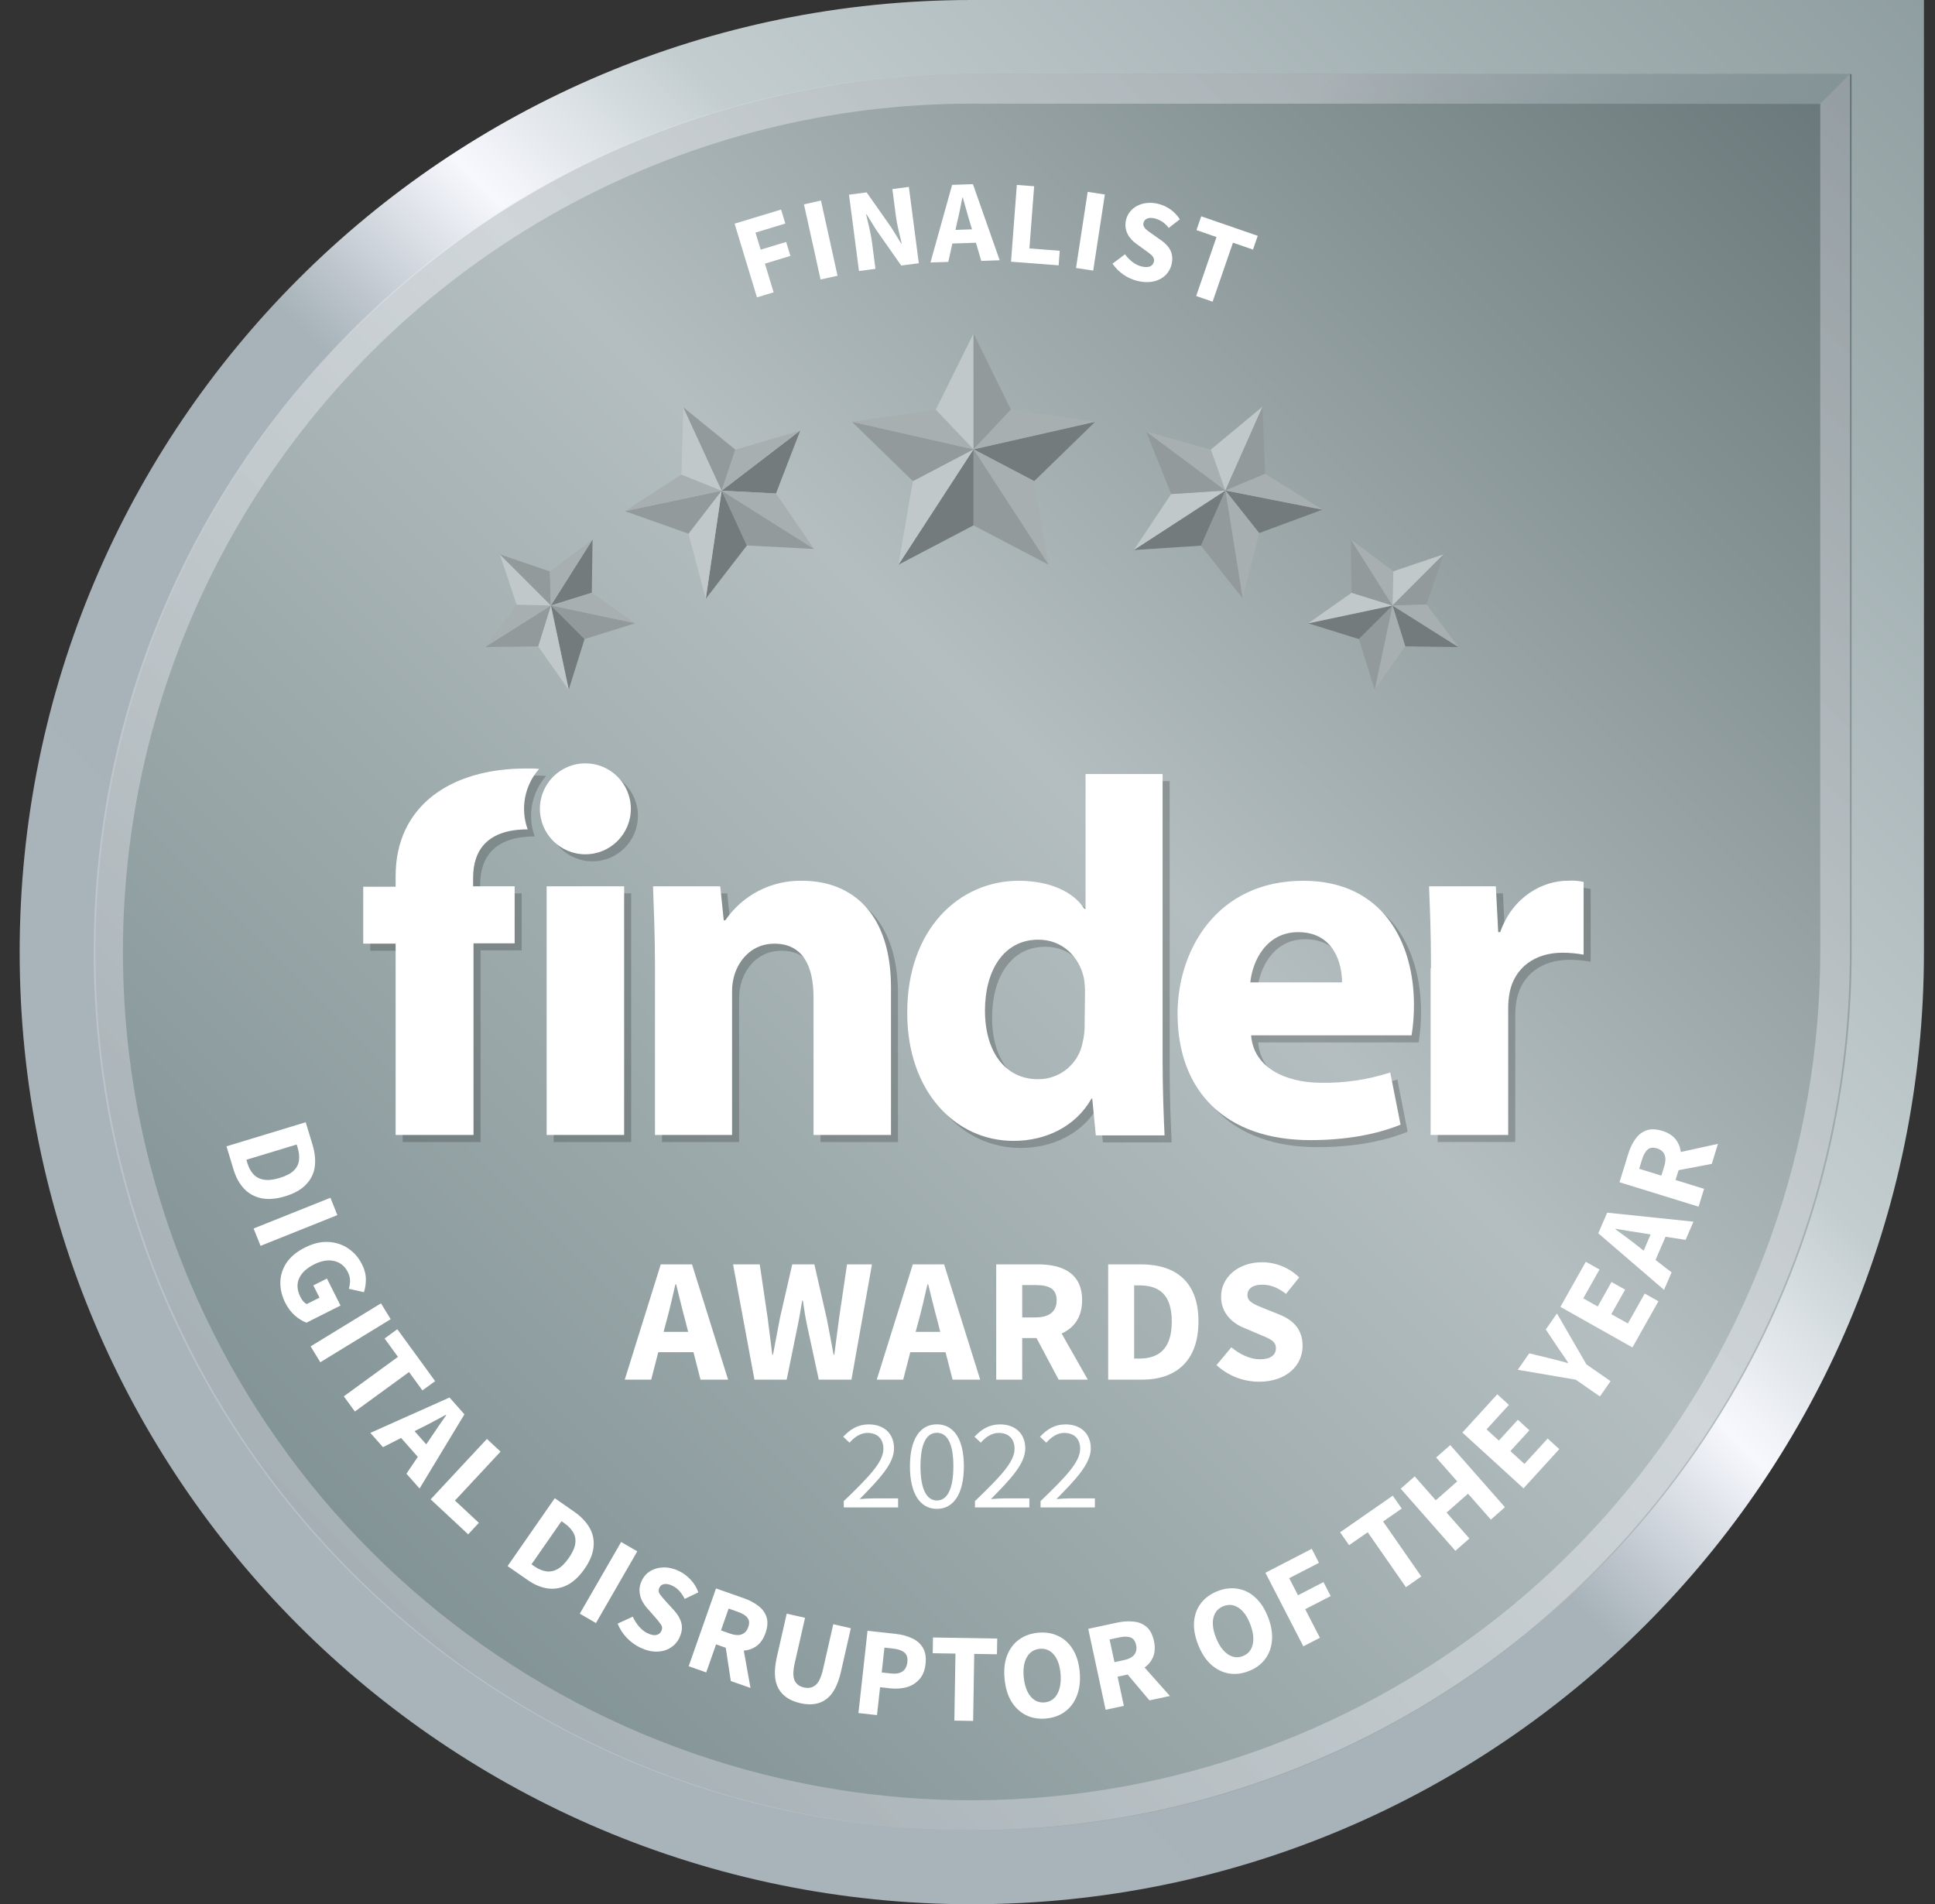 <svg width="63" height="62" viewBox="0 0 63 62" fill="none" xmlns="http://www.w3.org/2000/svg">
<rect x="0" y="0" width="63" height="62" fill="#333333" stroke="none"/>
<path d="M62.64 31C62.64 48.121 48.761 62 31.64 62C14.519 62 0.64 48.121 0.64 31C0.64 13.879 14.519 0 31.64 0H62.64V31Z" fill="url(#paint0_linear_704_3287)"/>
<path d="M60.286 31C60.286 46.787 47.484 59.589 31.697 59.589C15.91 59.589 3.109 46.787 3.109 31C3.109 15.213 15.91 2.411 31.697 2.411H60.286V31Z" fill="url(#paint1_linear_704_3287)"/>
<g opacity="0.5">
<path d="M59.264 3.375V31C59.26 37.373 57.053 43.549 53.017 48.481C48.981 53.413 43.364 56.799 37.118 58.064C30.872 59.33 24.38 58.397 18.742 55.424C13.105 52.452 8.669 47.621 6.185 41.752C4.408 37.552 3.698 32.977 4.121 28.435C4.543 23.894 6.083 19.528 8.604 15.727C11.125 11.926 14.548 8.809 18.568 6.653C22.587 4.498 27.078 3.372 31.639 3.375H59.264ZM60.228 2.411H31.639C15.852 2.411 3.05 15.213 3.05 31C3.05 46.787 15.852 59.589 31.639 59.589C47.426 59.589 60.228 46.787 60.228 31V2.411Z" fill="url(#paint2_linear_704_3287)"/>
</g>
<path opacity="0.9" d="M43.064 2.411V3.387H59.253L60.229 2.411H43.064Z" fill="url(#paint3_linear_704_3287)"/>
<path d="M21.513 41.166H22.531L23.705 44.919H22.807L22.578 44.026H21.432L21.202 44.919H20.341L21.513 41.166ZM21.605 43.365H22.405L22.318 43.02C22.215 42.646 22.111 42.203 22.014 41.815H21.991C21.898 42.211 21.8 42.649 21.697 43.02L21.605 43.365Z" fill="white"/>
<path d="M23.867 41.166H24.736L24.995 42.921C25.041 43.313 25.099 43.71 25.145 44.108H25.167C25.242 43.71 25.317 43.313 25.392 42.921L25.794 41.166H26.514L26.916 42.921C26.991 43.301 27.066 43.705 27.14 44.108H27.163C27.216 43.706 27.267 43.307 27.319 42.921L27.578 41.166H28.39L27.722 44.919H26.658L26.29 43.215C26.226 42.928 26.18 42.622 26.14 42.346H26.117C26.071 42.622 26.024 42.927 25.961 43.215L25.613 44.919H24.563L23.867 41.166Z" fill="white"/>
<path d="M29.72 41.166H30.738L31.913 44.919H31.015L30.785 44.026H29.637L29.407 44.919H28.546L29.72 41.166ZM29.811 43.365H30.612L30.526 43.02C30.422 42.646 30.318 42.203 30.22 41.815H30.197C30.105 42.211 30.007 42.649 29.904 43.02L29.811 43.365Z" fill="white"/>
<path d="M32.435 41.166H33.788C34.581 41.166 35.232 41.443 35.232 42.335C35.232 42.887 34.967 43.238 34.564 43.417L35.416 44.919H34.467L33.747 43.566H33.281V44.919H32.435V41.166ZM33.719 42.893C34.162 42.893 34.403 42.703 34.403 42.335C34.403 41.966 34.162 41.84 33.719 41.84H33.281V42.893H33.719Z" fill="white"/>
<path d="M36.08 41.166H37.139C38.287 41.166 39.02 41.736 39.02 43.025C39.02 44.315 38.284 44.92 37.183 44.92H36.08V41.166ZM37.087 44.234C37.725 44.234 38.151 43.923 38.151 43.028C38.151 42.133 37.726 41.85 37.087 41.85H36.926V44.233L37.087 44.234Z" fill="white"/>
<path d="M39.607 44.447L40.09 43.866C40.361 44.095 40.706 44.257 41.017 44.257C41.368 44.257 41.541 44.119 41.541 43.894C41.541 43.658 41.328 43.583 41 43.446L40.511 43.238C40.125 43.083 39.756 42.761 39.756 42.214C39.756 41.592 40.309 41.097 41.092 41.097C41.544 41.099 41.977 41.276 42.3 41.592L41.869 42.127C41.621 41.937 41.391 41.828 41.092 41.828C40.792 41.828 40.614 41.955 40.614 42.168C40.614 42.397 40.861 42.479 41.184 42.611L41.667 42.806C42.122 42.991 42.41 43.296 42.41 43.825C42.41 44.447 41.893 44.987 40.994 44.987C40.48 44.987 39.985 44.794 39.607 44.447Z" fill="white"/>
<g opacity="0.2">
<path d="M21.554 31.674C21.554 30.67 21.515 29.807 21.49 29.087H23.677L23.792 30.194H23.844C24.12 29.788 24.493 29.458 24.929 29.233C25.365 29.009 25.851 28.896 26.341 28.906C28.001 28.906 29.237 30.001 29.237 32.382V37.183H26.715V32.705C26.715 31.663 26.355 30.955 25.441 30.955C24.746 30.955 24.334 31.431 24.166 31.895C24.094 32.097 24.059 32.311 24.064 32.526V37.183H21.554V31.672V31.674Z" fill="black"/>
<path d="M38.082 25.432V34.776C38.082 35.69 38.121 36.642 38.147 37.196H35.908L35.793 35.999H35.767C35.251 36.913 34.275 37.376 33.231 37.376C31.314 37.376 29.769 35.741 29.769 33.218C29.756 30.49 31.455 28.907 33.399 28.907C34.39 28.907 35.175 29.254 35.536 29.82H35.574V25.432H38.082ZM35.556 32.511C35.556 32.36 35.543 32.209 35.518 32.06C35.363 31.378 34.823 30.825 34.037 30.825C32.892 30.825 32.3 31.854 32.3 33.129C32.3 34.507 32.981 35.368 34.025 35.368C34.371 35.371 34.708 35.251 34.975 35.029C35.242 34.808 35.421 34.499 35.482 34.158C35.528 33.968 35.549 33.774 35.544 33.579L35.556 32.511Z" fill="black"/>
<path d="M40.965 33.939C41.042 34.982 42.072 35.483 43.256 35.483C44.016 35.495 44.772 35.382 45.495 35.149L45.829 36.848C45.006 37.183 43.988 37.35 42.894 37.35C40.139 37.35 38.57 35.767 38.57 33.231C38.57 31.172 39.844 28.906 42.663 28.906C45.276 28.906 46.267 30.94 46.267 32.948C46.267 33.28 46.241 33.611 46.189 33.939H40.965ZM43.925 32.214C43.925 31.596 43.655 30.58 42.496 30.58C41.441 30.58 41.004 31.545 40.939 32.214H43.925Z" fill="black"/>
<path d="M46.822 31.751C46.822 30.554 46.783 29.782 46.757 29.087H48.932L49.01 30.579H49.074C49.486 29.408 50.477 28.906 51.263 28.906C51.439 28.893 51.617 28.905 51.79 28.945V31.313C51.565 31.272 51.337 31.25 51.108 31.249C50.181 31.249 49.551 31.75 49.386 32.523C49.349 32.709 49.332 32.899 49.334 33.089V37.182H46.809V31.751H46.822Z" fill="black"/>
<path d="M20.55 29.087H18.027V37.183H20.55V29.087Z" fill="black"/>
<path d="M15.633 28.803C15.633 27.915 16.096 27.233 17.409 27.233C17.288 26.901 17.259 26.544 17.325 26.197C17.391 25.85 17.549 25.528 17.782 25.263C17.64 25.251 17.499 25.251 17.357 25.251C14.86 25.251 13.109 26.499 13.109 28.753V29.1H12.054V30.954H13.11V37.183H15.646V30.943H16.984V29.087H15.633V28.803Z" fill="black"/>
<path d="M19.288 28.044C20.106 28.044 20.769 27.381 20.769 26.564C20.769 25.746 20.106 25.083 19.288 25.083C18.471 25.083 17.808 25.746 17.808 26.564C17.808 27.381 18.471 28.044 19.288 28.044Z" fill="black"/>
</g>
<path d="M21.325 31.445C21.325 30.441 21.286 29.578 21.261 28.857H23.449L23.564 29.964H23.615C23.892 29.559 24.265 29.229 24.701 29.004C25.137 28.779 25.622 28.667 26.113 28.677C27.773 28.677 29.009 29.771 29.009 32.152V36.953H26.487V32.476C26.487 31.433 26.126 30.725 25.212 30.725C24.517 30.725 24.106 31.202 23.938 31.665C23.865 31.867 23.831 32.081 23.835 32.297V36.953H21.325V31.442V31.445Z" fill="white"/>
<path d="M37.852 25.202V34.546C37.852 35.46 37.89 36.412 37.916 36.966H35.677L35.562 35.769H35.537C35.02 36.683 34.044 37.146 33.001 37.146C31.083 37.146 29.538 35.511 29.538 32.988C29.526 30.26 31.225 28.677 33.168 28.677C34.159 28.677 34.945 29.024 35.305 29.59H35.344V25.202H37.852ZM35.326 32.281C35.325 32.13 35.313 31.979 35.287 31.831C35.133 31.148 34.592 30.595 33.807 30.595C32.661 30.595 32.069 31.624 32.069 32.899C32.069 34.277 32.751 35.138 33.794 35.138C34.141 35.141 34.477 35.021 34.744 34.8C35.011 34.578 35.191 34.269 35.251 33.928C35.297 33.738 35.318 33.544 35.314 33.349L35.326 32.281Z" fill="white"/>
<path d="M40.734 33.71C40.812 34.752 41.841 35.254 43.025 35.254C43.785 35.266 44.541 35.153 45.264 34.919L45.599 36.618C44.775 36.953 43.758 37.121 42.664 37.121C39.908 37.121 38.339 35.538 38.339 33.002C38.339 30.942 39.613 28.677 42.432 28.677C45.045 28.677 46.036 30.711 46.036 32.718C46.037 33.05 46.011 33.382 45.959 33.71H40.734ZM43.695 31.985C43.695 31.367 43.424 30.35 42.266 30.35C41.211 30.35 40.773 31.315 40.708 31.985H43.695Z" fill="white"/>
<path d="M46.591 31.521C46.591 30.324 46.553 29.552 46.527 28.857H48.702L48.779 30.349H48.844C49.255 29.178 50.247 28.676 51.032 28.676C51.209 28.663 51.387 28.676 51.56 28.715V31.083C51.335 31.042 51.106 31.02 50.878 31.019C49.95 31.019 49.32 31.521 49.155 32.293C49.119 32.479 49.101 32.669 49.104 32.859V36.953H46.578V31.521H46.591Z" fill="white"/>
<path d="M20.321 28.857H17.798V36.953H20.321V28.857Z" fill="white"/>
<path d="M15.404 28.573C15.404 27.685 15.868 27.003 17.18 27.003C17.06 26.672 17.031 26.314 17.096 25.967C17.162 25.62 17.32 25.298 17.554 25.034C17.412 25.021 17.271 25.021 17.129 25.021C14.632 25.021 12.881 26.27 12.881 28.523V28.87H11.826V30.724H12.881V36.953H15.417V30.713H16.756V28.857H15.404V28.573Z" fill="white"/>
<path d="M19.058 27.815C19.876 27.815 20.539 27.152 20.539 26.334C20.539 25.516 19.876 24.854 19.058 24.854C18.24 24.854 17.578 25.516 17.578 26.334C17.578 27.152 18.24 27.815 19.058 27.815Z" fill="white"/>
<path d="M33.672 15.665L31.697 14.629L35.657 13.732L33.672 15.665Z" fill="#737B7C"/>
<path d="M34.141 18.387L31.697 14.629L33.672 15.665L34.141 18.387Z" fill="#A8AFB0"/>
<path d="M31.697 17.106V14.629L34.141 18.387L31.697 17.106Z" fill="#939A9C"/>
<path d="M29.251 18.387L31.696 14.629V17.105L29.251 18.387Z" fill="#737B7C"/>
<path d="M29.721 15.665L31.696 14.629L29.251 18.387L29.721 15.665Z" fill="#C1C8C9"/>
<path d="M27.736 13.732L31.697 14.629L29.721 15.665L27.736 13.732Z" fill="#939A9C"/>
<path d="M30.469 13.337L31.697 14.629L27.736 13.732L30.469 13.337Z" fill="#A8AFB0"/>
<path d="M31.696 10.86V14.629L30.468 13.337L31.696 10.86Z" fill="#C1C8C9"/>
<path d="M32.914 13.337L31.697 14.629V10.86L32.914 13.337Z" fill="#939A9C"/>
<path d="M35.657 13.732L32.914 13.337L31.697 14.629L35.657 13.732Z" fill="#A8AFB0"/>
<path d="M45.752 21.044L45.337 19.714L47.484 21.068L45.752 21.044Z" fill="#737B7C"/>
<path d="M44.757 22.455L45.337 19.714L45.752 21.044L44.757 22.455Z" fill="#A8AFB0"/>
<path d="M44.242 20.809L45.337 19.714L44.757 22.456L44.242 20.809Z" fill="#939A9C"/>
<path d="M42.595 20.294L45.337 19.714L44.242 20.808L42.595 20.294Z" fill="#737B7C"/>
<path d="M44.006 19.299L45.337 19.714L42.595 20.294L44.006 19.299Z" fill="#C1C8C9"/>
<path d="M43.982 17.567L45.337 19.714L44.005 19.299L43.982 17.567Z" fill="#939A9C"/>
<path d="M45.365 18.6L45.337 19.714L43.982 17.567L45.365 18.6Z" fill="#A8AFB0"/>
<path d="M47.003 18.048L45.337 19.714L45.365 18.6L47.003 18.048Z" fill="#C1C8C9"/>
<path d="M46.446 19.681L45.337 19.714L47.003 18.048L46.446 19.681Z" fill="#939A9C"/>
<path d="M47.484 21.068L46.446 19.681L45.337 19.714L47.484 21.068Z" fill="#A8AFB0"/>
<path d="M40.995 17.356L39.896 15.97L43.056 16.594L40.995 17.356Z" fill="#737B7C"/>
<path d="M40.459 19.481L39.896 15.97L40.995 17.356L40.459 19.481Z" fill="#A8AFB0"/>
<path d="M39.099 17.766L39.895 15.97L40.459 19.481L39.099 17.766Z" fill="#939A9C"/>
<path d="M36.915 17.908L39.896 15.97L39.099 17.766L36.915 17.908Z" fill="#737B7C"/>
<path d="M38.131 16.086L39.896 15.97L36.915 17.908L38.131 16.086Z" fill="#C1C8C9"/>
<path d="M37.314 14.046L39.897 15.97L38.132 16.085L37.314 14.046Z" fill="#939A9C"/>
<path d="M39.422 14.639L39.897 15.97L37.314 14.046L39.422 14.639Z" fill="#A8AFB0"/>
<path d="M41.108 13.238L39.895 15.97L39.421 14.639L41.108 13.238Z" fill="#C1C8C9"/>
<path d="M41.194 15.425L39.896 15.97L41.108 13.238L41.194 15.425Z" fill="#939A9C"/>
<path d="M43.056 16.594L41.194 15.425L39.896 15.97L43.056 16.594Z" fill="#A8AFB0"/>
<path d="M25.264 16.068L23.497 15.976L26.054 14.018L25.264 16.068Z" fill="#737B7C"/>
<path d="M26.504 17.874L23.497 15.976L25.264 16.068L26.504 17.874Z" fill="#A8AFB0"/>
<path d="M24.318 17.761L23.497 15.976L26.504 17.874L24.318 17.761Z" fill="#939A9C"/>
<path d="M22.98 19.493L23.497 15.976L24.317 17.761L22.98 19.493Z" fill="#737B7C"/>
<path d="M22.415 17.376L23.496 15.976L22.979 19.493L22.415 17.376Z" fill="#C1C8C9"/>
<path d="M20.345 16.642L23.496 15.976L22.416 17.376L20.345 16.642Z" fill="#939A9C"/>
<path d="M22.184 15.452L23.496 15.976L20.345 16.642L22.184 15.452Z" fill="#A8AFB0"/>
<path d="M22.249 13.261L23.497 15.976L22.185 15.452L22.249 13.261Z" fill="#C1C8C9"/>
<path d="M23.945 14.642L23.496 15.976L22.247 13.261L23.945 14.642Z" fill="#939A9C"/>
<path d="M26.054 14.018L23.946 14.642L23.497 15.976L26.054 14.018Z" fill="#A8AFB0"/>
<path d="M19.268 19.299L17.937 19.714L19.292 17.567L19.268 19.299Z" fill="#737B7C"/>
<path d="M20.679 20.294L17.937 19.714L19.268 19.299L20.679 20.294Z" fill="#A8AFB0"/>
<path d="M19.032 20.808L17.937 19.714L20.679 20.294L19.032 20.808Z" fill="#939A9C"/>
<path d="M18.517 22.455L17.937 19.714L19.032 20.808L18.517 22.455Z" fill="#737B7C"/>
<path d="M17.521 21.045L17.936 19.714L18.516 22.456L17.521 21.045Z" fill="#C1C8C9"/>
<path d="M15.79 21.068L17.937 19.714L17.522 21.045L15.79 21.068Z" fill="#939A9C"/>
<path d="M16.824 19.686L17.937 19.714L15.79 21.068L16.824 19.686Z" fill="#A8AFB0"/>
<path d="M16.271 18.048L17.937 19.714L16.823 19.686L16.271 18.048Z" fill="#C1C8C9"/>
<path d="M17.904 18.605L17.937 19.714L16.271 18.048L17.904 18.605Z" fill="#939A9C"/>
<path d="M19.291 17.567L17.904 18.605L17.936 19.714L19.291 17.567Z" fill="#A8AFB0"/>
<path d="M7.374 37.323L9.953 36.539L10.174 37.267C10.254 37.53 10.279 37.772 10.248 37.992C10.217 38.211 10.122 38.403 9.964 38.566C9.81 38.731 9.585 38.858 9.29 38.948C8.995 39.038 8.735 39.06 8.51 39.013C8.286 38.966 8.097 38.862 7.945 38.701C7.795 38.542 7.682 38.336 7.605 38.083L7.374 37.323ZM8.022 37.761L8.055 37.872C8.1 38.02 8.166 38.14 8.251 38.232C8.338 38.327 8.451 38.386 8.59 38.409C8.73 38.433 8.903 38.414 9.108 38.351C9.314 38.289 9.466 38.209 9.563 38.114C9.663 38.017 9.72 37.906 9.734 37.781C9.751 37.657 9.738 37.522 9.693 37.374L9.659 37.264L8.022 37.761Z" fill="white"/>
<path d="M8.257 39.999L10.758 38.998L10.984 39.562L8.483 40.563L8.257 39.999Z" fill="white"/>
<path d="M9.288 42.418C9.178 42.199 9.124 41.976 9.127 41.749C9.131 41.525 9.198 41.314 9.327 41.116C9.459 40.92 9.66 40.754 9.928 40.619C10.194 40.485 10.447 40.424 10.687 40.436C10.931 40.449 11.147 40.519 11.335 40.646C11.525 40.773 11.674 40.943 11.782 41.157C11.87 41.332 11.913 41.498 11.912 41.656C11.912 41.814 11.89 41.952 11.849 42.072L11.359 41.962C11.382 41.874 11.395 41.785 11.397 41.698C11.399 41.611 11.374 41.515 11.322 41.412C11.228 41.225 11.082 41.107 10.885 41.058C10.687 41.009 10.468 41.046 10.227 41.167C9.981 41.291 9.817 41.444 9.737 41.627C9.656 41.81 9.672 42.013 9.785 42.237C9.809 42.286 9.84 42.331 9.876 42.371C9.911 42.412 9.949 42.441 9.989 42.458L10.402 42.25L10.201 41.851L10.644 41.628L11.087 42.507L9.979 43.064C9.856 43.022 9.731 42.944 9.603 42.833C9.477 42.723 9.372 42.585 9.288 42.418Z" fill="white"/>
<path d="M10.113 43.836L12.404 42.435L12.72 42.951L10.429 44.353L10.113 43.836Z" fill="white"/>
<path d="M11.194 45.463L12.957 44.178L12.522 43.58L12.936 43.278L14.168 44.968L13.753 45.27L13.318 44.672L11.554 45.957L11.194 45.463Z" fill="white"/>
<path d="M13.726 46.481L13.497 46.596L13.877 47.026L14.022 46.815C14.1 46.699 14.182 46.576 14.27 46.447C14.36 46.32 14.446 46.196 14.527 46.077L14.517 46.064C14.387 46.134 14.254 46.206 14.117 46.279C13.983 46.353 13.853 46.42 13.726 46.481ZM12.058 46.653L14.636 45.501L15.121 46.049L13.66 48.465L13.233 47.982L13.603 47.434L13.059 46.818L12.469 47.118L12.058 46.653Z" fill="white"/>
<path d="M14.021 48.817L15.853 46.85L16.297 47.263L14.813 48.856L15.591 49.582L15.243 49.956L14.021 48.817Z" fill="white"/>
<path d="M16.526 50.99L18.062 48.78L18.686 49.213C18.912 49.37 19.08 49.545 19.192 49.736C19.303 49.928 19.348 50.136 19.325 50.361C19.306 50.586 19.209 50.825 19.033 51.078C18.857 51.331 18.666 51.509 18.461 51.611C18.256 51.713 18.044 51.748 17.825 51.717C17.61 51.684 17.393 51.593 17.177 51.442L16.526 50.99ZM17.304 50.933L17.399 50.998C17.526 51.087 17.651 51.14 17.775 51.159C17.901 51.18 18.027 51.157 18.151 51.089C18.275 51.021 18.398 50.899 18.521 50.723C18.644 50.546 18.713 50.391 18.73 50.255C18.749 50.117 18.725 49.995 18.659 49.888C18.596 49.781 18.501 49.683 18.375 49.595L18.28 49.529L17.304 50.933Z" fill="white"/>
<path d="M18.877 52.54L20.223 50.206L20.749 50.509L19.403 52.844L18.877 52.54Z" fill="white"/>
<path d="M20.841 53.643C20.682 53.567 20.537 53.461 20.406 53.326C20.278 53.191 20.179 53.037 20.109 52.864L20.602 52.636C20.653 52.752 20.721 52.859 20.806 52.958C20.89 53.056 20.982 53.129 21.082 53.176C21.196 53.231 21.291 53.25 21.366 53.234C21.443 53.219 21.499 53.175 21.533 53.103C21.57 53.026 21.564 52.955 21.516 52.889C21.472 52.822 21.407 52.741 21.321 52.645L21.068 52.359C21.003 52.285 20.946 52.202 20.899 52.109C20.853 52.014 20.827 51.911 20.821 51.802C20.815 51.692 20.84 51.579 20.896 51.462C20.96 51.328 21.054 51.223 21.178 51.148C21.305 51.074 21.449 51.036 21.609 51.033C21.772 51.031 21.938 51.07 22.107 51.151C22.246 51.217 22.372 51.311 22.485 51.432C22.599 51.553 22.683 51.691 22.737 51.845L22.292 52.059C22.242 51.959 22.185 51.874 22.121 51.803C22.058 51.731 21.978 51.671 21.881 51.625C21.786 51.58 21.701 51.563 21.625 51.576C21.552 51.587 21.499 51.628 21.466 51.697C21.431 51.772 21.439 51.844 21.491 51.915C21.545 51.987 21.614 52.069 21.699 52.161L21.951 52.437C22.07 52.567 22.148 52.705 22.185 52.85C22.222 52.996 22.2 53.155 22.118 53.327C22.054 53.461 21.959 53.568 21.832 53.648C21.705 53.728 21.557 53.771 21.387 53.775C21.217 53.779 21.035 53.735 20.841 53.643Z" fill="white"/>
<path d="M22.422 54.251L23.312 51.718L24.225 52.039C24.403 52.101 24.558 52.183 24.688 52.284C24.82 52.383 24.909 52.505 24.957 52.649C25.005 52.794 24.994 52.968 24.923 53.17C24.858 53.356 24.762 53.496 24.636 53.589C24.514 53.679 24.374 53.731 24.216 53.742L24.435 54.958L23.794 54.733L23.629 53.649L23.314 53.539L22.993 54.452L22.422 54.251ZM23.474 53.084L23.769 53.188C23.919 53.241 24.044 53.25 24.143 53.215C24.247 53.178 24.32 53.098 24.363 52.973C24.407 52.849 24.397 52.748 24.334 52.671C24.274 52.594 24.169 52.53 24.018 52.477L23.723 52.373L23.474 53.084Z" fill="white"/>
<path d="M26.058 55.454C25.716 55.377 25.479 55.217 25.344 54.974C25.21 54.732 25.193 54.39 25.293 53.949L25.614 52.539L26.211 52.674L25.876 54.145C25.817 54.403 25.816 54.592 25.87 54.712C25.925 54.832 26.026 54.909 26.174 54.942C26.322 54.976 26.448 54.951 26.551 54.867C26.655 54.783 26.736 54.612 26.795 54.354L27.13 52.883L27.702 53.014L27.381 54.424C27.281 54.865 27.119 55.166 26.896 55.327C26.676 55.489 26.396 55.531 26.058 55.454Z" fill="white"/>
<path d="M27.949 55.775L28.245 53.096L29.166 53.198C29.363 53.22 29.538 53.267 29.691 53.339C29.846 53.409 29.965 53.512 30.047 53.649C30.129 53.785 30.158 53.962 30.134 54.178C30.111 54.386 30.044 54.552 29.934 54.676C29.823 54.8 29.685 54.886 29.518 54.934C29.353 54.979 29.175 54.991 28.986 54.971L28.654 54.934L28.553 55.842L27.949 55.775ZM28.707 54.453L29.003 54.486C29.331 54.522 29.511 54.398 29.543 54.113C29.558 53.973 29.525 53.87 29.444 53.803C29.363 53.735 29.24 53.693 29.076 53.675L28.796 53.644L28.707 54.453Z" fill="white"/>
<path d="M31.072 56.021L31.108 53.839L30.368 53.827L30.376 53.315L32.468 53.349L32.459 53.861L31.719 53.849L31.684 56.031L31.072 56.021Z" fill="white"/>
<path d="M34.056 55.953C33.814 55.975 33.595 55.938 33.401 55.841C33.209 55.745 33.051 55.596 32.927 55.397C32.806 55.194 32.733 54.946 32.706 54.654C32.68 54.359 32.708 54.105 32.792 53.892C32.878 53.676 33.007 53.506 33.179 53.382C33.354 53.255 33.563 53.181 33.805 53.159C34.048 53.137 34.265 53.173 34.456 53.267C34.651 53.358 34.808 53.502 34.929 53.7C35.052 53.897 35.127 54.142 35.153 54.434C35.179 54.726 35.15 54.983 35.064 55.204C34.981 55.423 34.852 55.597 34.678 55.726C34.506 55.856 34.299 55.931 34.056 55.953ZM34.009 55.428C34.194 55.412 34.333 55.319 34.426 55.149C34.519 54.98 34.553 54.76 34.529 54.49C34.505 54.22 34.432 54.014 34.311 53.872C34.19 53.73 34.037 53.667 33.852 53.684C33.668 53.701 33.529 53.789 33.435 53.951C33.341 54.112 33.306 54.328 33.33 54.598C33.355 54.868 33.428 55.078 33.55 55.228C33.671 55.378 33.825 55.445 34.009 55.428Z" fill="white"/>
<path d="M35.997 55.668L35.431 53.033L36.38 52.829C36.566 52.789 36.742 52.779 36.906 52.797C37.07 52.812 37.211 52.87 37.328 52.968C37.445 53.067 37.526 53.222 37.571 53.432C37.613 53.626 37.604 53.795 37.545 53.941C37.488 54.083 37.395 54.2 37.265 54.292L38.09 55.219L37.423 55.362L36.714 54.521L36.387 54.591L36.591 55.541L35.997 55.668ZM36.285 54.118L36.592 54.052C36.749 54.019 36.86 53.961 36.927 53.879C36.996 53.794 37.017 53.686 36.989 53.557C36.961 53.428 36.9 53.346 36.806 53.313C36.714 53.279 36.59 53.279 36.434 53.313L36.126 53.379L36.285 54.118Z" fill="white"/>
<path d="M40.651 54.411C40.425 54.498 40.205 54.522 39.993 54.483C39.782 54.443 39.591 54.344 39.418 54.186C39.246 54.025 39.108 53.808 39.003 53.535C38.898 53.26 38.856 53.009 38.878 52.782C38.901 52.551 38.978 52.353 39.11 52.188C39.242 52.019 39.422 51.891 39.648 51.803C39.874 51.716 40.092 51.692 40.302 51.729C40.513 51.763 40.703 51.858 40.872 52.015C41.044 52.17 41.182 52.384 41.287 52.657C41.392 52.929 41.434 53.183 41.412 53.419C41.392 53.651 41.316 53.853 41.185 54.025C41.055 54.195 40.878 54.324 40.651 54.411ZM40.463 53.921C40.635 53.855 40.743 53.728 40.786 53.54C40.829 53.352 40.802 53.133 40.705 52.881C40.608 52.629 40.482 52.451 40.327 52.348C40.172 52.245 40.009 52.227 39.837 52.293C39.664 52.36 39.555 52.483 39.509 52.663C39.464 52.843 39.489 53.059 39.586 53.311C39.683 53.563 39.81 53.744 39.968 53.855C40.126 53.965 40.291 53.988 40.463 53.921Z" fill="white"/>
<path d="M42.434 53.602L41.199 51.207L42.708 50.428L42.943 50.884L41.974 51.384L42.26 51.939L43.09 51.511L43.325 51.966L42.495 52.394L42.974 53.324L42.434 53.602Z" fill="white"/>
<path d="M45.774 51.677L44.53 49.888L43.923 50.309L43.631 49.889L45.346 48.697L45.638 49.117L45.031 49.539L46.275 51.328L45.774 51.677Z" fill="white"/>
<path d="M47.385 50.493L45.604 48.47L46.06 48.069L46.746 48.847L47.444 48.233L46.758 47.454L47.218 47.05L48.998 49.073L48.539 49.477L47.796 48.633L47.098 49.248L47.841 50.091L47.385 50.493Z" fill="white"/>
<path d="M49.603 48.459L47.612 46.642L48.749 45.396L49.127 45.742L48.4 46.539L48.8 46.904L49.419 46.226L49.794 46.569L49.175 47.246L49.633 47.664L50.389 46.837L50.767 47.182L49.603 48.459Z" fill="white"/>
<path d="M52.09 45.467L51.304 44.921L49.416 44.599L49.789 44.063L50.434 44.22C50.539 44.247 50.642 44.273 50.741 44.298C50.839 44.322 50.94 44.35 51.047 44.38L51.056 44.366C50.992 44.275 50.933 44.187 50.878 44.102C50.821 44.015 50.761 43.928 50.698 43.841L50.328 43.287L50.691 42.765L51.651 44.423L52.437 44.969L52.09 45.467Z" fill="white"/>
<path d="M53.149 43.871L50.804 42.55L51.63 41.083L52.076 41.334L51.548 42.273L52.019 42.538L52.468 41.74L52.911 41.989L52.461 42.788L53.001 43.091L53.549 42.117L53.995 42.368L53.149 43.871Z" fill="white"/>
<path d="M53.312 40.561L53.514 40.72L53.741 40.192L53.489 40.151C53.351 40.13 53.204 40.108 53.05 40.083C52.897 40.056 52.748 40.031 52.605 40.008L52.598 40.024C52.717 40.111 52.839 40.201 52.964 40.294C53.087 40.383 53.203 40.472 53.312 40.561ZM54.178 41.997L52.037 40.155L52.327 39.483L55.136 39.776L54.88 40.369L54.227 40.267L53.901 41.022L54.424 41.428L54.178 41.997Z" fill="white"/>
<path d="M55.302 39.288L52.727 38.492L53.014 37.564C53.07 37.382 53.146 37.224 53.243 37.089C53.337 36.954 53.455 36.859 53.599 36.806C53.742 36.752 53.917 36.757 54.122 36.82C54.312 36.879 54.455 36.969 54.553 37.092C54.649 37.211 54.705 37.35 54.723 37.508L55.934 37.242L55.733 37.894L54.652 38.1L54.553 38.42L55.481 38.707L55.302 39.288ZM54.091 38.277L54.184 37.977C54.231 37.825 54.235 37.699 54.197 37.6C54.156 37.498 54.072 37.428 53.946 37.389C53.82 37.35 53.719 37.363 53.644 37.429C53.569 37.493 53.508 37.601 53.461 37.754L53.368 38.054L54.091 38.277Z" fill="white"/>
<path d="M27.472 48.874C28.296 48.08 28.762 47.602 28.762 47.171C28.762 46.868 28.589 46.654 28.242 46.654C28.012 46.654 27.816 46.794 27.659 46.972L27.454 46.779C27.684 46.535 27.93 46.377 28.286 46.377C28.792 46.377 29.108 46.686 29.108 47.158C29.108 47.655 28.636 48.15 27.989 48.808C28.138 48.797 28.308 48.785 28.449 48.785H29.241V49.079H27.472V48.874Z" fill="white"/>
<path d="M29.626 47.741C29.626 46.852 29.957 46.375 30.504 46.375C31.051 46.375 31.382 46.853 31.382 47.741C31.382 48.629 31.052 49.127 30.504 49.127C29.956 49.127 29.626 48.63 29.626 47.741ZM31.04 47.741C31.04 46.964 30.823 46.65 30.504 46.65C30.185 46.65 29.969 46.964 29.969 47.741C29.969 48.518 30.186 48.854 30.504 48.854C30.822 48.854 31.04 48.518 31.04 47.741Z" fill="white"/>
<path d="M31.743 48.874C32.567 48.08 33.032 47.602 33.032 47.171C33.032 46.869 32.86 46.654 32.516 46.654C32.286 46.654 32.089 46.794 31.933 46.972L31.728 46.779C31.957 46.535 32.204 46.377 32.559 46.377C33.065 46.377 33.381 46.687 33.381 47.158C33.381 47.656 32.909 48.151 32.263 48.808C32.411 48.797 32.581 48.785 32.722 48.785H33.514V49.079H31.743V48.874Z" fill="white"/>
<path d="M33.879 48.874C34.702 48.08 35.168 47.602 35.168 47.171C35.168 46.868 34.996 46.654 34.648 46.654C34.419 46.654 34.222 46.794 34.066 46.972L33.861 46.779C34.09 46.535 34.337 46.377 34.692 46.377C35.198 46.377 35.514 46.686 35.514 47.158C35.514 47.655 35.042 48.15 34.396 48.808C34.544 48.797 34.714 48.785 34.855 48.785H35.647V49.079H33.879V48.874Z" fill="white"/>
<path d="M23.917 7.282L25.431 6.823L25.569 7.278L24.598 7.573L24.766 8.129L25.596 7.877L25.734 8.332L24.904 8.584L25.187 9.517L24.645 9.682L23.917 7.282Z" fill="white"/>
<path d="M26.175 6.653L26.729 6.53L27.269 8.978L26.716 9.1L26.175 6.653Z" fill="white"/>
<path d="M27.642 6.339L28.216 6.264L29.026 7.416L29.342 7.93H29.358C29.297 7.671 29.206 7.328 29.168 7.035L29.054 6.157L29.591 6.085L29.915 8.571L29.341 8.645L28.531 7.49L28.214 6.979H28.199C28.261 7.25 28.35 7.577 28.388 7.87L28.503 8.752L27.967 8.825L27.642 6.339Z" fill="white"/>
<path d="M30.999 6.019L31.677 5.996L32.548 8.474L31.948 8.495L31.578 7.237C31.5 6.989 31.423 6.695 31.348 6.433H31.333C31.281 6.699 31.224 6.994 31.161 7.248L30.874 8.527L30.294 8.547L30.999 6.019ZM30.778 7.496L31.984 7.455L31.999 7.896L30.793 7.936L30.778 7.496Z" fill="white"/>
<path d="M33.106 6.021L33.67 6.064L33.516 8.089L34.503 8.165L34.467 8.639L32.917 8.521L33.106 6.021Z" fill="white"/>
<path d="M35.413 6.247L35.972 6.333L35.593 8.811L35.033 8.726L35.413 6.247Z" fill="white"/>
<path d="M36.222 8.584L36.628 8.28C36.766 8.473 36.967 8.629 37.167 8.676C37.397 8.734 37.532 8.667 37.569 8.522C37.605 8.368 37.477 8.287 37.285 8.148L36.998 7.939C36.769 7.776 36.579 7.512 36.662 7.157C36.758 6.755 37.195 6.515 37.703 6.635C37.996 6.705 38.251 6.886 38.413 7.14L38.052 7.421C37.94 7.268 37.778 7.158 37.593 7.111C37.403 7.066 37.263 7.117 37.23 7.257C37.195 7.406 37.342 7.498 37.535 7.633L37.816 7.832C38.086 8.023 38.225 8.265 38.144 8.61C38.048 9.016 37.627 9.287 37.046 9.15C36.71 9.071 36.416 8.869 36.222 8.584Z" fill="white"/>
<path d="M39.607 7.718L38.955 7.492L39.109 7.043L40.95 7.678L40.795 8.127L40.143 7.902L39.48 9.823L38.945 9.638L39.607 7.718Z" fill="white"/>
<defs>
<linearGradient id="paint0_linear_704_3287" x1="9.72" y1="52.92" x2="62.64" y2="3.94288e-07" gradientUnits="userSpaceOnUse">
<stop stop-color="#A9B4BA"/>
<stop offset="0.4" stop-color="#A7B2B9"/>
<stop offset="0.5" stop-color="#F7F8FE"/>
<stop offset="0.6" stop-color="#C3CDD0"/>
<stop offset="1" stop-color="#8F9EA0"/>
</linearGradient>
<linearGradient id="paint1_linear_704_3287" x1="11.482" y1="51.215" x2="60.286" y2="2.411" gradientUnits="userSpaceOnUse">
<stop stop-color="#829395"/>
<stop offset="0.5" stop-color="#B4BEC0"/>
<stop offset="1" stop-color="#677678"/>
</linearGradient>
<linearGradient id="paint2_linear_704_3287" x1="11.424" y1="51.215" x2="60.228" y2="2.411" gradientUnits="userSpaceOnUse">
<stop stop-color="#CACED4"/>
<stop offset="0.5" stop-color="#ECEDF3"/>
<stop offset="1" stop-color="#C1C5CB"/>
</linearGradient>
<linearGradient id="paint3_linear_704_3287" x1="47.111" y1="-1.636" x2="55.694" y2="6.946" gradientUnits="userSpaceOnUse">
<stop stop-color="#829395" stop-opacity="0"/>
<stop offset="0.36" stop-color="#829395" stop-opacity="0.4"/>
<stop offset="0.8" stop-color="#829395" stop-opacity="0.83"/>
<stop offset="1" stop-color="#829395"/>
</linearGradient>
</defs>
</svg>
